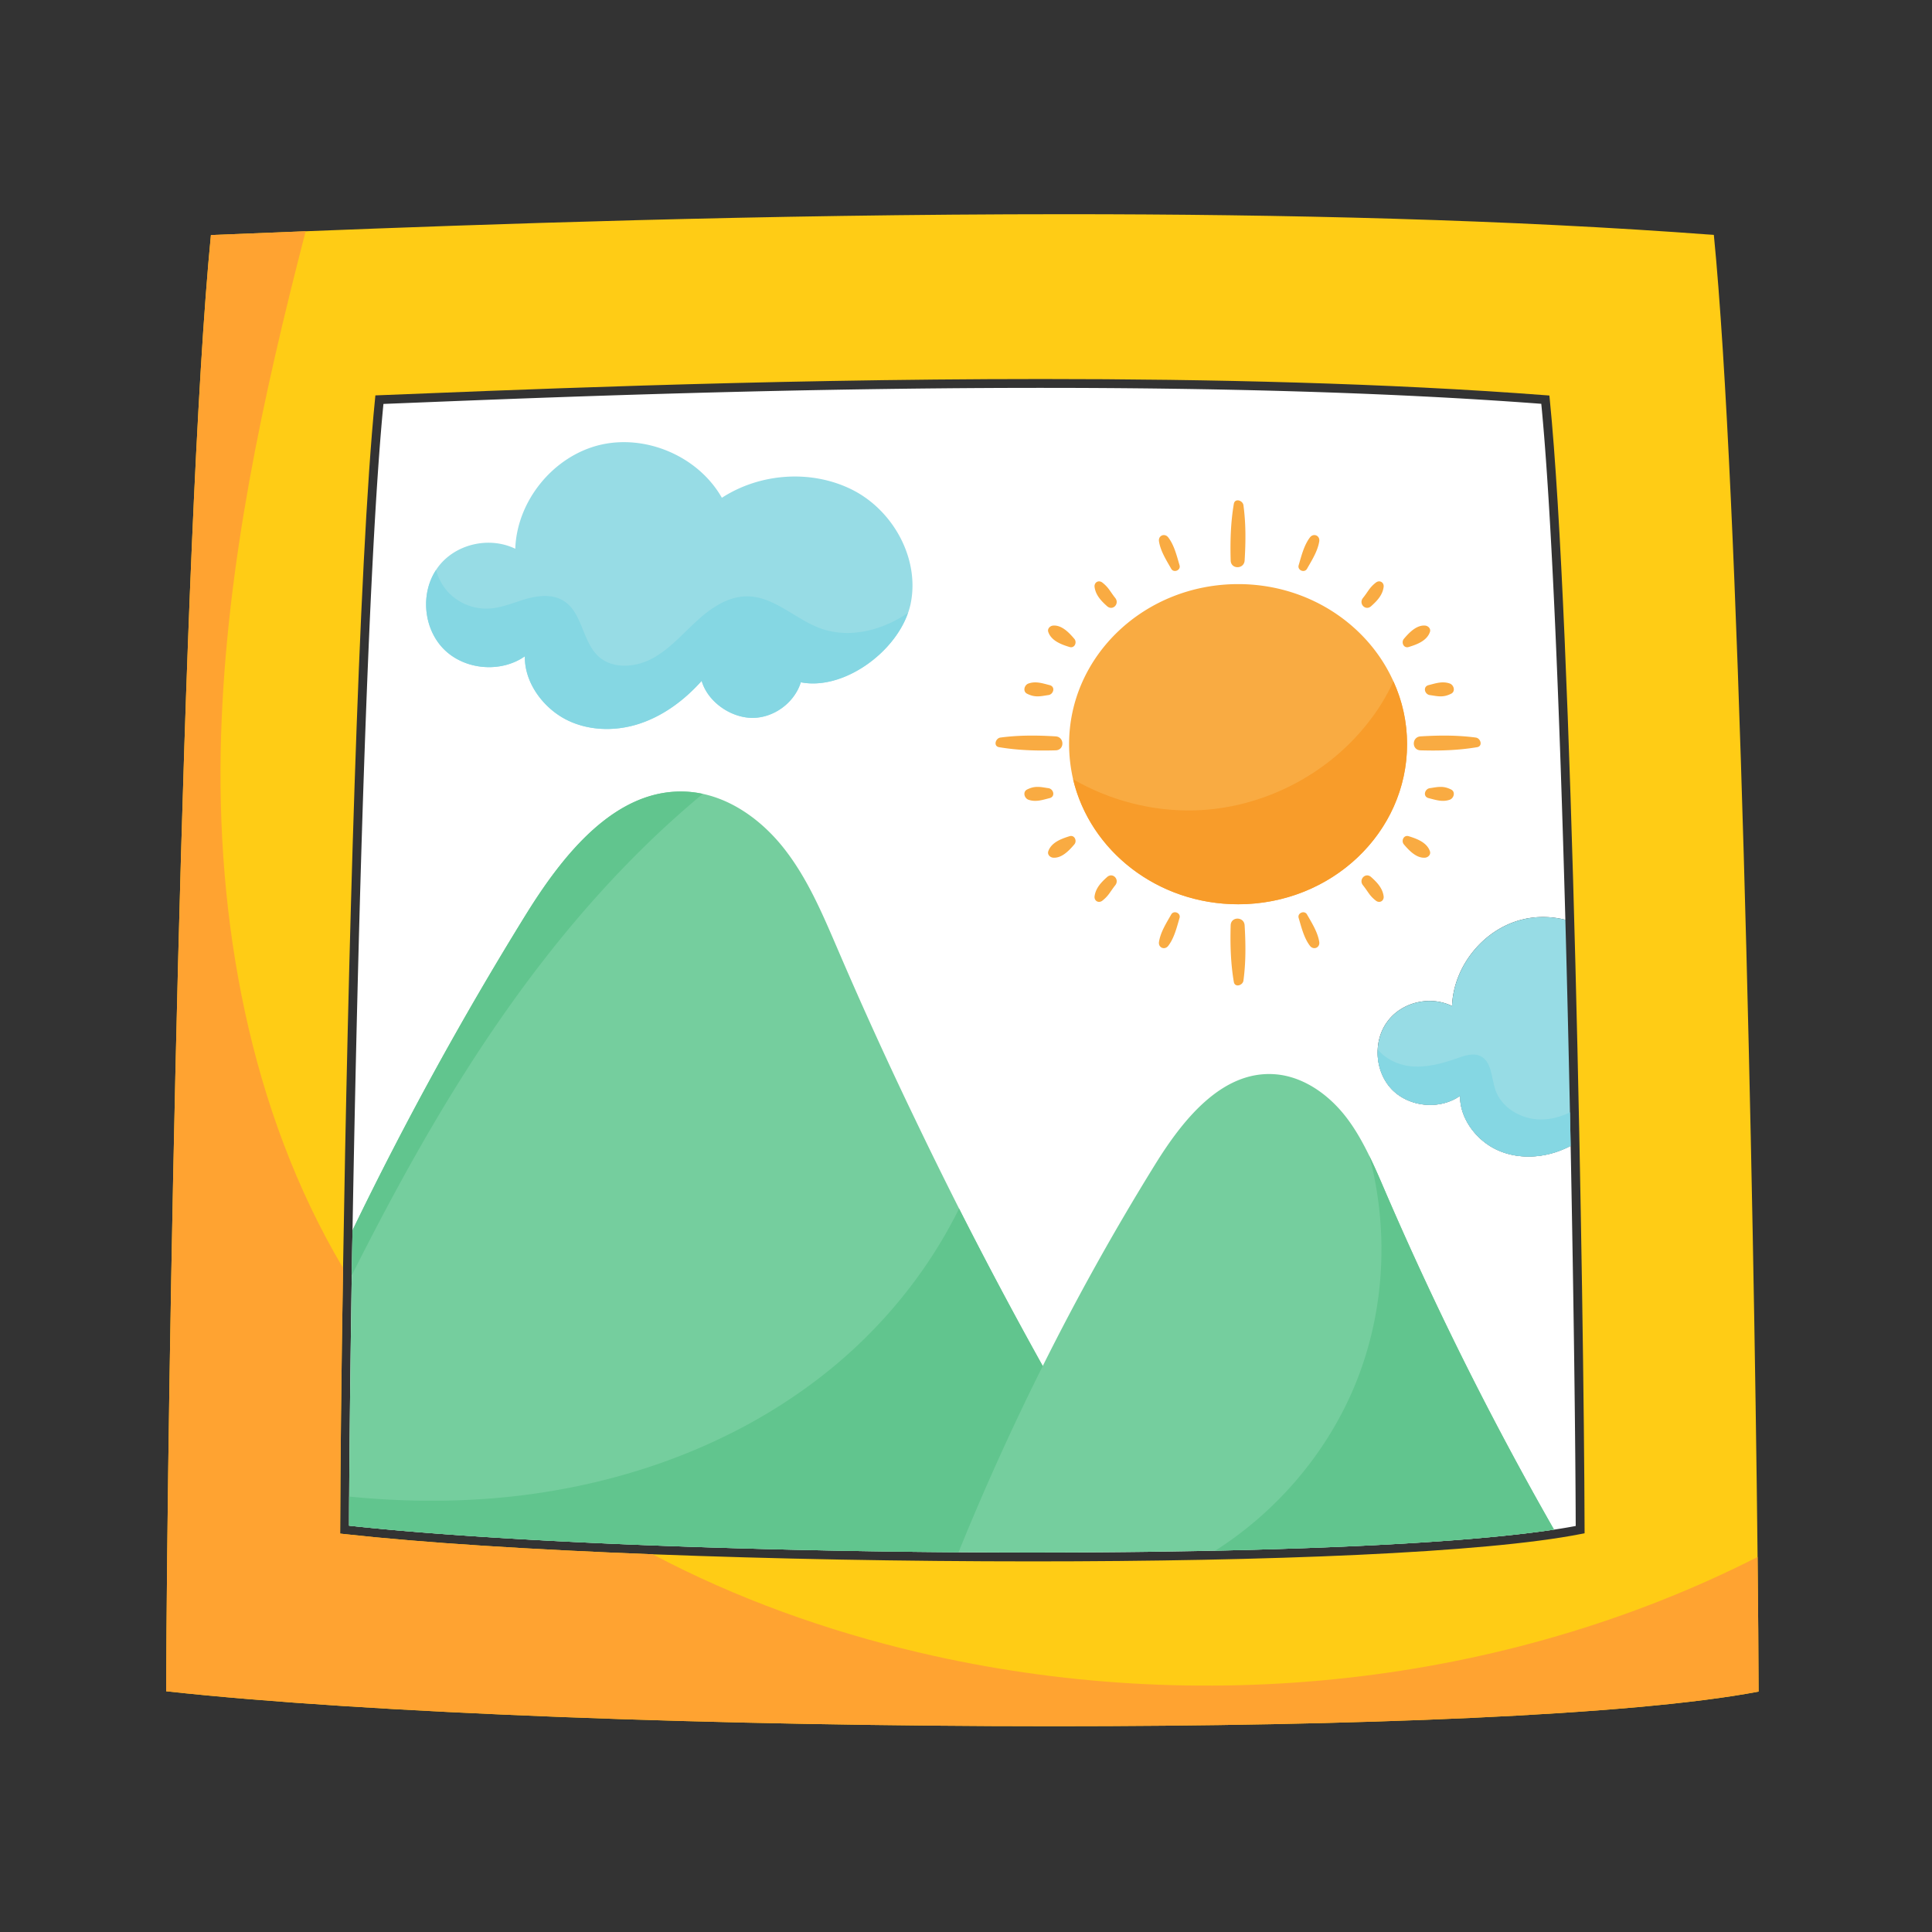 <svg xmlns="http://www.w3.org/2000/svg" width="230" height="230" fill="none"><rect width="100%" height="100%" fill="#333333" stroke="none"/><path fill="#fff" d="M186.982 136.414c-.573.298-1.172.551-1.793.755-2.421.785-5.166.718-7.402-.495-2.236-1.209-4.01-3.671-3.969-6.219-2.392 1.689-5.992 1.365-8.061-.703-1.238-1.25-1.845-3.065-1.744-4.824.056-1.154.42-2.295 1.097-3.237 1.689-2.391 5.122-3.21 7.752-1.926.171-4.743 3.757-9.177 8.373-10.3 1.674-.421 3.445-.38 5.118.033-.68-24.81-1.636-48.84-2.867-61.427-18.744-1.417-39.589-1.897-59.482-1.897-33.928.004-65.08 1.395-78.356 1.912-1.856 18.982-3.083 63.938-3.682 98.371l-.09 5.371c-.163 10.36-.267 19.507-.308 26.336-.008 1.231-.011 2.388-.015 3.463 16.635 1.819 44.87 2.961 72.556 3.165 2.946.023 5.889.034 8.812.034 7.466 0 14.801-.074 21.753-.223 16.865-.361 31.487-1.172 40.333-2.504a67.003 67.003 0 0 0 2.578-.435c-.03-9.85-.235-26.611-.603-45.25Z"/><path fill="#75CE9E" d="M164.857 141.715c-.591-1.38-1.183-2.76-1.845-4.111-.814-1.674-1.729-3.306-2.882-4.768-2.083-2.634-5.093-4.743-8.444-4.955-6.26-.405-10.917 5.472-14.209 10.806a298.641 298.641 0 0 0-13.339 23.932 542.157 542.157 0 0 1-9.962-18.74 563.37 563.37 0 0 1-5.207-10.578 508.84 508.84 0 0 1-9.229-20.265c-1.8-4.178-3.59-8.455-6.416-12.041-2.448-3.11-5.84-5.672-9.653-6.487a12.703 12.703 0 0 0-1.8-.253c-8.51-.55-14.83 7.458-19.305 14.689a415.45 415.45 0 0 0-20.6 37.513l-.09 5.371c-.163 10.36-.267 19.507-.308 26.336-.008 1.231-.011 2.388-.015 3.463 16.635 1.819 44.87 2.961 72.556 3.165 2.946.023 5.889.034 8.812.034 7.466 0 14.801-.074 21.753-.223 16.865-.361 31.488-1.172 40.333-2.504a401.22 401.22 0 0 1-20.15-40.384Z"/><path fill="#F9AB42" d="M175.689 87.805c-2.213-.294-4.352-.275-6.576-.141-1.06.067-1.079 1.633 0 1.662 2.287.064 4.474.004 6.729-.375.714-.12.431-1.068-.153-1.146ZM125.674 89.326c1.075-.03 1.064-1.595 0-1.662-2.228-.134-4.367-.153-6.576.141-.581.078-.874 1.027-.157 1.146 2.258.379 4.442.439 6.733.375ZM146.508 110.16c-.063 2.292-.004 4.475.376 6.733.119.71 1.067.428 1.145-.156.298-2.21.272-4.352.142-6.577-.067-1.06-1.633-1.075-1.663 0ZM148.171 66.722c.134-2.228.156-4.364-.142-6.577-.078-.58-1.026-.874-1.145-.156-.38 2.258-.439 4.441-.376 6.733.03 1.075 1.596 1.064 1.663 0ZM139.433 108.862c-.573 1.008-1.279 2.106-1.458 3.27-.108.692.681 1.019 1.105.465.714-.934 1.015-2.206 1.343-3.318.174-.588-.685-.949-.99-.417ZM131.793 104.413c-.699.625-1.347 1.306-1.484 2.266-.082.565.476.896.93.539.338-.264.606-.547.855-.9.223-.313.435-.632.674-.93.546-.684-.298-1.581-.975-.975ZM127.329 99.548c-.97.301-2.172.737-2.533 1.793-.134.398.216.736.584.766 1.031.075 1.912-.87 2.515-1.581.357-.416.03-1.16-.566-.978ZM124.796 93.827c-.424-.056-.822-.149-1.257-.149-.472-.003-.844.104-1.261.309-.55.272-.338 1.045.16 1.22.874.305 1.663.022 2.522-.193.71-.183.469-1.109-.164-1.187ZM155.595 108.862c-.301-.528-1.168-.175-.993.417.328 1.112.633 2.384 1.343 3.318.42.55 1.216.23 1.108-.465-.182-1.165-.885-2.262-1.458-3.27ZM163.232 104.413c-.673-.606-1.521.291-.975.975.242.298.454.617.674.93.249.353.517.636.859.9.454.357 1.008.026.926-.539-.134-.96-.785-1.641-1.484-2.266ZM167.699 99.548c-.599-.182-.922.562-.569.978.606.711 1.484 1.656 2.515 1.581.368-.03.721-.368.584-.766-.361-1.06-1.559-1.492-2.53-1.793ZM172.747 93.987c-.417-.205-.789-.312-1.261-.309-.431 0-.833.093-1.257.15-.625.077-.878 1.003-.16 1.186.855.215 1.644.498 2.518.193.498-.175.714-.948.16-1.22ZM139.433 67.715c.302.528 1.164.174.99-.42-.328-1.11-.629-2.381-1.343-3.315-.42-.55-1.213-.23-1.105.465.179 1.164.885 2.262 1.458 3.27ZM131.793 72.163c.673.607 1.521-.29.975-.974-.239-.298-.451-.617-.674-.93a4.1 4.1 0 0 0-.855-.9c-.454-.357-1.012-.026-.93.54.137.959.785 1.64 1.484 2.264ZM127.329 77.025c.596.186.923-.558.566-.974-.603-.71-1.484-1.656-2.515-1.577-.368.026-.718.364-.584.762.361 1.057 1.563 1.492 2.533 1.79ZM122.278 82.59c.417.204.789.312 1.261.309.435 0 .833-.093 1.257-.15.629-.077.882-1.003.164-1.186-.859-.216-1.648-.498-2.522-.193-.498.17-.71.948-.16 1.22ZM155.595 67.715c.573-1.008 1.276-2.106 1.458-3.27.105-.692-.684-1.019-1.108-.465-.711.934-1.016 2.206-1.343 3.315-.171.591.688.952.993.42ZM163.232 72.163c.699-.624 1.35-1.305 1.484-2.265.082-.565-.472-.896-.926-.54-.342.265-.61.548-.859.901-.22.313-.432.632-.674.93-.546.684.302 1.58.975.975ZM167.699 77.025c.971-.297 2.169-.732 2.53-1.789.137-.398-.216-.736-.584-.762-1.027-.079-1.912.866-2.515 1.577-.353.416-.03 1.16.569.974ZM170.228 82.75c.425.056.826.149 1.258.149.472.003.844-.105 1.261-.31.554-.27.342-1.044-.16-1.22-.874-.304-1.663-.022-2.518.194-.715.183-.473 1.109.159 1.187ZM165.884 81.117c-3.05-6.803-10.177-11.58-18.48-11.58-11.129 0-20.131 8.53-20.131 19.057 0 1.428.175 2.853.477 4.177 2.027 8.525 10.05 14.879 19.654 14.879 11.104 0 20.105-8.526 20.105-19.056 0-2.649-.572-5.174-1.625-7.477Z"/><path fill="#FFCC15" d="m40.966 182.624-.473-.052.004-.473c.019-7.201.134-18.275.342-31.145.566-35.188 1.834-83.816 3.806-103.43l.044-.453.461-.019c13-.502 44.503-1.93 78.854-1.93 20.068 0 41.107.487 60.003 1.93l.442.033.045.44c2.689 26.789 4.073 107.688 4.147 134.574v.436l-.424.081c-11.505 2.273-37.438 3.263-65.295 3.263-15.195 0-30.952-.294-45.22-.845-14.5-.558-27.463-1.376-36.736-2.41Zm168.271 2.73c-.461-43.762-2.202-126.853-5.207-157.388-24.331-1.841-51.399-2.466-77.229-2.466-36.226 0-70.015 1.227-90.414 2.03-4.43.18-8.224.332-11.278.451-3.434 34.887-5.215 138.246-5.327 173.36 23.843 2.619 66.196 4.159 105.61 4.159 35.713.004 69.056-1.268 83.965-4.121-.015-4.367-.056-9.798-.12-16.025Z"/><path fill="#97DCE5" d="M186.9 132.423c-.156-7.506-.338-15.251-.547-22.925-1.673-.413-3.444-.453-5.118-.033-4.616 1.123-8.202 5.557-8.373 10.3-2.63-1.284-6.063-.465-7.752 1.927-.677.941-1.041 2.083-1.097 3.236-.101 1.759.506 3.574 1.744 4.824 2.069 2.068 5.669 2.392 8.061.703-.041 2.548 1.733 5.011 3.969 6.219 2.236 1.213 4.981 1.28 7.402.495.621-.204 1.22-.457 1.793-.755-.026-1.32-.052-2.652-.082-3.991ZM101.455 58.304c-4.854-2.433-10.958-1.998-15.518.956-2.801-4.936-9.062-7.625-14.59-6.275-5.515 1.365-9.808 6.658-10.005 12.342-3.15-1.522-7.26-.55-9.285 2.306l-.14.212c-1.887 2.857-1.492 7.008.925 9.44 2.463 2.478 6.77 2.857 9.642.845-.06 3.054 2.068 5.992 4.739 7.443 2.69 1.447 5.981 1.533 8.864.592 2.901-.945 5.42-2.842 7.443-5.108.718 2.474 3.422 4.375 5.996 4.404 2.574.027 5.051-1.789 5.81-4.236 4.966.97 11.074-3.378 12.763-8.273l.014-.015a8.39 8.39 0 0 0 .309-1.123c1.068-5.334-2.098-11.062-6.967-13.51Z"/><path fill="#FFA331" d="M109.349 196.714c-10.925-2.57-21.709-6.416-31.648-11.68-14.499-.558-27.462-1.376-36.735-2.41l-.473-.052.004-.473c.019-7.201.134-18.275.342-31.145-11.122-18.747-15.191-41.467-14.518-63.424.629-20.317 4.959-40.262 10.066-60-4.43.18-8.224.332-11.278.451-3.434 34.887-5.215 138.246-5.327 173.36 23.843 2.619 66.196 4.159 105.61 4.159 35.713.004 69.056-1.268 83.965-4.121-.015-4.367-.056-9.798-.12-16.025-30.263 15.385-66.619 19.194-99.888 11.36Z"/><path fill="#61C58E" d="M83.671 94.508a12.703 12.703 0 0 0-1.8-.253c-8.51-.55-14.83 7.458-19.305 14.689a415.315 415.315 0 0 0-20.6 37.513l-.09 5.371c5.629-11.192 11.703-22.147 18.975-32.331 6.554-9.203 14.139-17.799 22.82-24.99ZM114.176 143.879c-3.756 7.611-9.314 14.381-15.983 19.655-11.23 8.894-25.368 13.707-39.648 14.846-5.666.45-11.338.346-16.977-.216-.008 1.231-.011 2.388-.015 3.463 16.635 1.819 44.87 2.961 72.556 3.165a311.508 311.508 0 0 1 10.029-22.173 542.157 542.157 0 0 1-9.962-18.74ZM163.012 137.604c2.322 8.753 1.86 18.249-1.461 26.678-3.281 8.328-9.337 15.519-16.877 20.321 16.865-.361 31.488-1.172 40.333-2.504a401.22 401.22 0 0 1-20.15-40.384c-.591-1.38-1.182-2.76-1.845-4.111Z"/><path fill="#85D7E3" d="M177.999 129.681c-.465-1.435-.424-3.332-1.774-3.965-.86-.394-1.842-.056-2.716.253-1.83.647-3.771 1.183-5.698.956-1.447-.182-2.898-.885-3.798-1.997-.101 1.759.506 3.574 1.744 4.824 2.069 2.068 5.669 2.392 8.061.703-.041 2.548 1.733 5.011 3.969 6.219 2.236 1.213 4.981 1.28 7.402.495.621-.204 1.22-.457 1.793-.755-.026-1.32-.052-2.652-.082-3.991-1.097.535-2.291.859-3.511.848-2.31-.015-4.672-1.395-5.39-3.59Z"/><path fill="#F89C2A" d="M142.253 96.472c-5.052.149-10.125-1.175-14.503-3.701 2.027 8.525 10.05 14.879 19.654 14.879 11.104 0 20.105-8.526 20.105-19.056 0-2.649-.572-5.174-1.625-7.477-.826 1.8-1.875 3.5-3.125 5.051-4.902 6.201-12.602 10.077-20.506 10.304Z"/><path fill="#85D7E3" d="M67.223 85.573c2.69 1.447 5.981 1.533 8.864.592 2.901-.945 5.42-2.842 7.443-5.108.718 2.474 3.422 4.375 5.996 4.404 2.574.027 5.051-1.789 5.81-4.236 4.966.97 11.074-3.378 12.763-8.273-3.069 2.11-6.994 3.11-10.457 1.841-2.983-1.097-5.456-3.757-8.637-3.797-2.295-.03-4.363 1.365-6.052 2.927-1.703 1.547-3.22 3.333-5.233 4.43-2.013 1.112-4.754 1.34-6.458-.197-1.956-1.77-1.915-5.234-4.166-6.625-1.294-.818-2.968-.647-4.43-.238-1.477.42-2.897 1.068-4.419 1.153a6.244 6.244 0 0 1-4.925-1.986 6.241 6.241 0 0 1-1.406-2.615c-1.886 2.857-1.491 7.008.926 9.44 2.463 2.478 6.77 2.857 9.642.845-.06 3.054 2.068 5.992 4.739 7.443Z"/></svg>